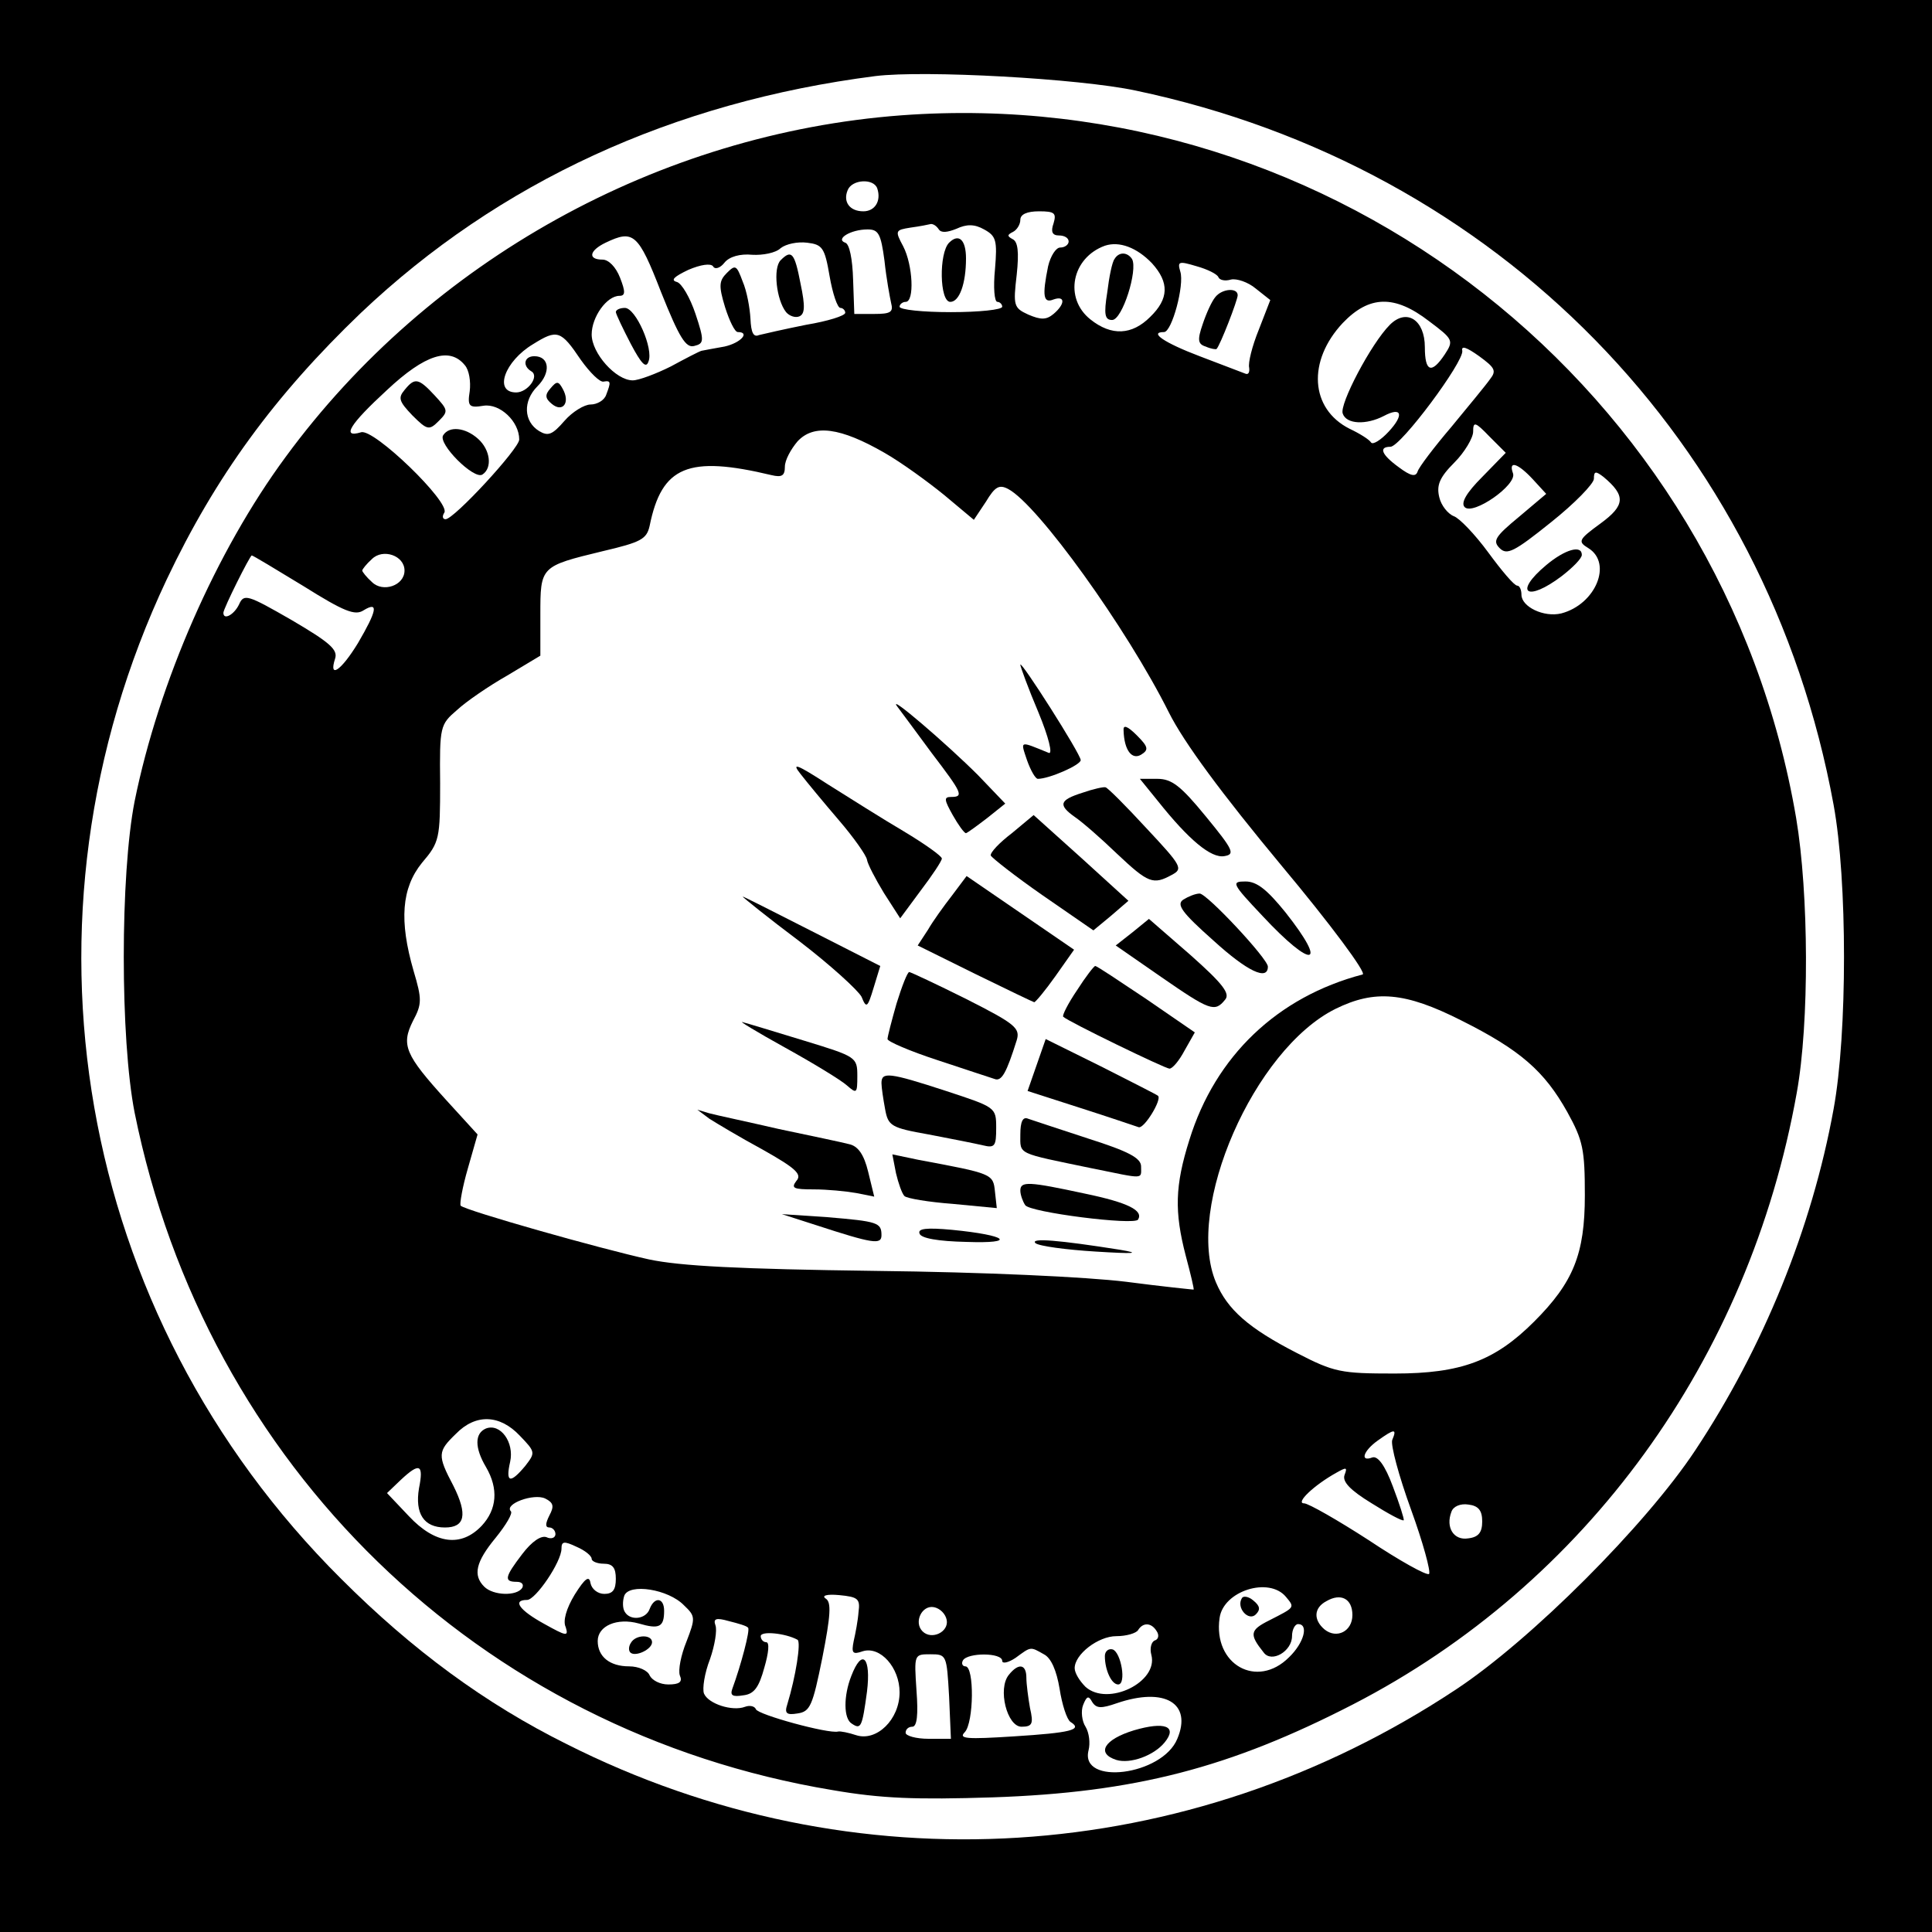 <?xml version="1.0" standalone="no"?>
<!DOCTYPE svg PUBLIC "-//W3C//DTD SVG 20010904//EN"
 "http://www.w3.org/TR/2001/REC-SVG-20010904/DTD/svg10.dtd">
<svg version="1.0" xmlns="http://www.w3.org/2000/svg"
 width="320pt" height="320pt" viewBox="0 0 320 320"
 preserveAspectRatio="xMidYMid meet">
<g transform="translate(0,320) scale(0.1,-0.1)"
fill="#000000" stroke="none">
<path d="M0 1600 l0 -1600 1600 0 1600 0 0 1600 0 1600 -1600 0 -1600 0 0
-1600z m1881 1450 c599 -126 1046 -582 1156 -1183 23 -125 23 -379 0 -504 -36
-198 -117 -396 -229 -565 -82 -124 -272 -314 -396 -396 -445 -295 -999 -330
-1473 -91 -135 67 -256 156 -374 274 -440 438 -554 1093 -289 1655 81 171 179
305 322 442 228 216 516 349 852 392 81 10 337 -4 431 -24z"/>
<path d="M1493 3009 c-401 -30 -781 -240 -1020 -566 -115 -156 -210 -373 -250
-570 -24 -122 -24 -394 0 -516 118 -585 571 -1025 1156 -1122 81 -14 138 -16
265 -12 236 8 393 49 597 154 386 199 656 571 735 1013 21 116 20 330 -1 455
-121 711 -765 1217 -1482 1164z m-40 -121 c7 -21 -4 -38 -23 -38 -23 0 -34 16
-26 35 7 18 43 20 49 3z m292 -58 c-5 -14 -2 -20 9 -20 9 0 16 -4 16 -10 0 -5
-6 -10 -14 -10 -7 0 -16 -14 -20 -31 -10 -49 -8 -62 9 -55 20 7 19 -8 0 -24
-12 -10 -21 -10 -42 -1 -24 11 -25 15 -19 66 4 38 2 55 -7 59 -9 5 -9 7 1 12
6 3 12 12 12 20 0 9 11 14 31 14 26 0 29 -3 24 -20z m-190 -10 c4 -6 14 -5 29
1 17 8 30 8 46 -1 20 -11 22 -18 18 -66 -3 -30 -1 -54 4 -54 4 0 8 -4 8 -8 0
-5 -38 -9 -85 -9 -47 0 -85 4 -85 9 0 4 5 8 10 8 15 0 12 61 -4 92 -14 26 -13
27 12 31 15 2 30 5 34 6 4 0 9 -3 13 -9z m-90 -52 c3 -29 9 -61 11 -70 4 -15
-1 -18 -28 -18 l-33 0 -2 57 c-1 34 -6 59 -13 61 -17 6 9 22 37 22 18 0 22 -7
28 -52z m-370 -52 c30 -75 41 -93 55 -89 16 4 17 8 2 53 -9 27 -23 51 -31 53
-11 3 -4 9 19 20 21 9 37 11 41 6 3 -6 12 -3 19 6 8 10 26 15 46 13 17 -1 39
3 47 11 9 7 28 11 44 9 25 -3 29 -8 37 -55 5 -29 13 -53 18 -53 4 0 8 -4 8 -8
0 -5 -29 -14 -65 -20 -35 -7 -70 -15 -78 -17 -9 -4 -13 4 -14 27 -1 18 -6 46
-13 62 -10 27 -12 28 -26 14 -13 -13 -14 -21 -3 -57 7 -22 16 -41 21 -41 21 0
5 -18 -22 -24 -17 -3 -33 -6 -38 -7 -4 -1 -27 -13 -51 -26 -24 -12 -53 -23
-63 -23 -28 0 -68 45 -68 76 0 29 25 64 46 64 10 0 10 7 1 30 -7 18 -19 30
-29 30 -25 0 -22 15 5 28 46 22 54 16 92 -82z m813 48 c29 -32 28 -59 -3 -89
-30 -30 -64 -32 -99 -4 -44 35 -31 102 24 122 24 8 53 -3 78 -29z m110 -23 c2
-5 11 -7 21 -4 9 2 28 -4 41 -15 l24 -19 -19 -49 c-11 -27 -18 -55 -16 -63 1
-7 -1 -12 -6 -10 -5 2 -39 15 -76 29 -58 22 -85 40 -59 40 13 0 34 78 27 100
-5 17 -3 18 27 9 18 -5 34 -13 36 -18z m349 -73 c40 -30 41 -32 26 -55 -22
-33 -33 -29 -33 12 0 45 -30 65 -58 37 -31 -31 -84 -132 -78 -147 6 -18 39
-19 68 -4 30 16 34 2 8 -26 -13 -14 -26 -22 -29 -18 -3 5 -19 15 -36 23 -65
33 -70 112 -11 175 44 46 86 47 143 3z m-1405 -64 c15 -21 32 -38 38 -36 12 2
12 -1 4 -22 -3 -9 -15 -16 -26 -16 -10 0 -30 -12 -43 -27 -20 -23 -27 -26 -42
-17 -26 16 -27 50 -3 74 23 23 20 50 -5 50 -17 0 -20 -16 -5 -25 14 -8 -6 -35
-25 -35 -38 0 -19 52 28 80 40 25 46 23 79 -26z m1506 -32 c-7 -10 -36 -45
-64 -79 -29 -34 -54 -67 -56 -74 -3 -9 -11 -8 -31 7 -29 21 -34 34 -14 34 17
0 122 141 119 159 -2 9 7 6 28 -9 26 -19 29 -24 18 -38z m-1698 23 c7 -8 10
-27 8 -43 -4 -25 -1 -28 23 -24 27 4 59 -26 59 -56 0 -15 -108 -132 -122 -132
-5 0 -6 5 -2 11 10 17 -117 140 -138 133 -33 -10 -19 13 43 70 63 59 104 72
129 41z m1685 -185 c-26 -26 -36 -43 -29 -50 14 -14 87 37 80 56 -8 22 8 17
33 -10 l22 -24 -45 -38 c-40 -33 -44 -40 -32 -52 12 -12 24 -6 85 43 39 31 71
64 71 72 0 13 3 13 16 3 37 -31 36 -47 -5 -77 -37 -27 -38 -30 -20 -41 40 -25
12 -93 -45 -108 -29 -7 -66 11 -66 31 0 8 -3 15 -7 15 -5 0 -26 25 -48 55 -22
30 -48 57 -57 60 -10 4 -21 18 -24 31 -5 20 0 33 25 58 17 17 31 41 31 51 0
17 3 17 27 -8 l27 -27 -39 -40z m-990 40 c28 -16 72 -48 99 -70 l49 -41 20 30
c15 25 22 29 37 21 49 -26 196 -230 266 -370 25 -50 88 -135 186 -253 82 -98
142 -179 135 -181 -141 -37 -244 -135 -287 -274 -24 -76 -25 -119 -6 -192 8
-30 14 -55 13 -56 -1 0 -51 5 -112 13 -65 8 -235 16 -415 18 -226 3 -323 8
-375 19 -82 18 -304 81 -312 89 -2 3 3 31 12 62 l16 56 -52 57 c-68 75 -75 91
-55 131 15 28 15 36 1 83 -24 83 -20 137 14 179 29 34 30 40 30 132 -1 94 0
97 28 121 15 14 53 40 83 57 l55 33 0 68 c0 80 0 80 103 105 64 15 73 20 78
42 20 99 64 117 202 84 17 -4 22 -1 22 14 0 11 10 29 21 42 27 29 71 23 144
-19z m-795 -195 c0 -25 -36 -37 -54 -19 -9 8 -16 17 -16 19 0 2 7 11 16 19 18
18 54 6 54 -19z m-167 -26 c67 -42 85 -49 99 -40 26 16 22 -1 -9 -54 -28 -46
-49 -60 -38 -26 5 15 -9 27 -72 64 -73 42 -79 44 -87 26 -8 -17 -26 -27 -26
-14 0 7 44 95 47 95 2 0 40 -23 86 -51z m1917 -719 c98 -49 138 -84 176 -152
26 -47 29 -62 29 -138 0 -97 -19 -144 -84 -209 -65 -65 -121 -86 -231 -86 -89
0 -100 2 -162 34 -80 41 -115 72 -134 117 -52 123 63 386 198 453 65 32 115
28 208 -19z m-1559 -688 c26 -27 26 -28 9 -50 -25 -30 -33 -28 -25 7 7 32 -16
64 -40 55 -19 -8 -19 -32 0 -64 21 -36 18 -70 -7 -97 -34 -36 -77 -31 -121 16
l-36 38 23 22 c31 29 38 26 30 -14 -7 -42 8 -65 43 -65 33 0 38 21 14 69 -27
51 -26 57 4 86 33 34 73 32 106 -3z m1445 -7 c-3 -8 11 -60 31 -115 20 -55 33
-103 30 -107 -4 -3 -49 22 -100 56 -51 33 -100 61 -107 61 -15 0 16 30 54 51
16 9 18 9 13 -4 -4 -11 9 -25 45 -47 27 -17 51 -30 53 -28 1 2 -7 27 -18 56
-13 35 -25 51 -34 48 -21 -8 -15 11 9 28 28 20 32 20 24 1z m-1396 -125 c-7
-14 -7 -20 0 -20 5 0 10 -5 10 -11 0 -6 -7 -9 -15 -5 -9 3 -24 -7 -40 -28 -29
-38 -31 -46 -9 -46 8 0 12 -4 9 -10 -9 -14 -48 -13 -63 2 -19 19 -14 41 19 81
17 21 29 41 25 44 -11 12 38 30 57 21 14 -7 15 -13 7 -28z m1545 -10 c0 -18
-6 -26 -23 -28 -24 -4 -38 18 -28 44 3 9 15 14 28 12 17 -2 23 -10 23 -28z
m-1475 -62 c0 -4 9 -8 20 -8 15 0 20 -7 20 -25 0 -18 -5 -25 -19 -25 -11 0
-21 8 -23 18 -2 13 -9 8 -26 -19 -14 -23 -20 -44 -15 -54 5 -16 1 -15 -35 5
-42 23 -54 40 -29 40 14 0 57 63 57 85 0 12 4 13 25 3 14 -6 25 -15 25 -20z
m153 -77 c19 -18 19 -21 4 -60 -9 -22 -14 -47 -11 -56 5 -11 -1 -15 -19 -15
-14 0 -27 7 -31 15 -3 8 -18 15 -34 15 -32 0 -52 16 -52 42 0 25 32 39 68 29
34 -10 42 -6 42 21 0 22 -16 24 -24 3 -6 -17 -32 -20 -41 -5 -4 6 -4 18 -1 27
8 21 73 11 99 -16z m997 14 c15 -18 15 -17 -28 -39 -32 -16 -33 -23 -9 -53 13
-18 47 2 47 27 0 11 5 20 10 20 18 0 10 -31 -15 -55 -53 -53 -126 -12 -115 65
6 45 82 69 110 35z m-708 -25 c-1 -14 -5 -35 -8 -48 -4 -20 -2 -23 15 -17 29
9 61 -27 61 -68 0 -45 -38 -82 -72 -71 -12 4 -26 7 -30 6 -16 -4 -133 28 -136
37 -2 5 -10 7 -18 4 -21 -8 -61 5 -68 22 -3 8 1 34 10 57 8 23 12 48 9 56 -4
11 1 13 22 7 16 -4 30 -8 32 -11 4 -3 -12 -63 -26 -101 -4 -11 0 -14 18 -11
18 2 26 13 35 46 7 24 9 42 3 42 -5 0 -9 5 -9 10 0 9 41 5 61 -6 6 -4 -3 -61
-17 -107 -5 -15 -1 -18 17 -15 21 3 25 13 41 92 14 71 15 92 6 98 -8 5 1 8 22
6 31 -3 35 -6 32 -28z m818 -5 c0 -27 -26 -40 -46 -24 -19 16 -18 36 3 47 24
14 43 4 43 -23z m-672 -8 c4 -20 -25 -34 -40 -19 -15 15 -1 44 19 40 10 -2 19
-11 21 -21z m348 -19 c4 -6 3 -13 -3 -15 -6 -2 -9 -13 -6 -24 12 -45 -72 -86
-109 -53 -10 10 -18 23 -18 31 0 23 39 53 69 53 17 0 33 5 36 10 8 13 22 13
31 -2z m-187 -38 c12 -6 21 -27 26 -57 4 -26 12 -51 18 -55 21 -13 1 -18 -94
-24 -78 -5 -92 -4 -81 7 15 16 16 109 1 109 -5 0 -7 5 -4 10 8 13 65 13 65 -1
0 -5 10 -3 22 5 26 19 24 19 47 6z m-157 -70 l3 -70 -37 0 c-21 0 -38 5 -38
10 0 6 5 10 11 10 8 0 10 20 7 60 -4 60 -4 60 23 60 27 0 27 -1 31 -70z m278
-11 c79 27 125 0 100 -59 -25 -61 -162 -78 -147 -19 3 12 1 29 -5 39 -6 9 -8
26 -4 36 6 15 9 16 15 5 7 -11 15 -11 41 -2z"/>
<path d="M1572 2798 c-17 -17 -16 -98 2 -98 15 0 26 30 26 72 0 31 -12 42 -28
26z"/>
<path d="M1293 2769 c-13 -13 -7 -66 9 -86 5 -6 15 -10 22 -7 9 4 10 16 2 54
-10 52 -15 57 -33 39z"/>
<path d="M1020 2683 c1 -5 12 -28 25 -53 17 -32 25 -41 29 -29 9 21 -21 89
-39 89 -8 0 -15 -3 -15 -7z"/>
<path d="M1846 2771 c-4 -5 -9 -30 -12 -55 -6 -37 -4 -46 8 -46 17 0 43 83 33
101 -8 12 -22 12 -29 0z"/>
<path d="M2013 2708 c-6 -7 -15 -27 -21 -45 -9 -26 -8 -33 5 -37 9 -4 17 -5
18 -4 6 6 35 81 35 89 0 13 -26 11 -37 -3z"/>
<path d="M912 2557 c-10 -11 -9 -17 2 -26 18 -15 31 2 18 25 -7 13 -10 13 -20
1z"/>
<path d="M670 2554 c-11 -13 -9 -19 13 -42 25 -25 28 -25 44 -9 16 16 15 18
-7 42 -27 29 -33 30 -50 9z"/>
<path d="M734 2479 c-9 -14 51 -74 65 -65 17 11 13 41 -7 59 -21 19 -48 22
-58 6z"/>
<path d="M2561 2264 c-55 -46 -32 -62 26 -18 18 14 33 29 33 35 0 17 -28 9
-59 -17z"/>
<path d="M1690 2099 c0 -3 13 -39 30 -79 17 -41 24 -70 17 -67 -49 20 -47 21
-36 -12 6 -17 14 -31 18 -31 19 0 71 23 71 31 0 10 -100 167 -100 158z"/>
<path d="M1486 2030 c6 -8 32 -43 57 -77 51 -67 54 -73 32 -73 -12 0 -11 -5 3
-30 9 -16 19 -30 22 -30 3 1 18 12 35 25 l30 24 -45 47 c-51 51 -151 137 -134
114z"/>
<path d="M1861 1990 c1 -33 14 -49 29 -40 13 8 12 13 -7 32 -16 16 -23 18 -22
8z"/>
<path d="M1326 1918 c10 -13 39 -48 63 -76 25 -29 46 -59 47 -66 1 -7 14 -32
28 -55 l27 -42 34 46 c19 25 35 49 35 53 0 4 -28 24 -63 45 -34 20 -91 56
-126 78 -51 33 -61 37 -45 17z"/>
<path d="M1918 1873 c51 -64 88 -95 110 -91 18 3 15 10 -31 66 -41 50 -56 62
-80 62 l-29 0 30 -37z"/>
<path d="M1793 1887 c-38 -12 -41 -20 -13 -40 12 -8 43 -35 70 -61 52 -49 60
-52 91 -35 19 10 16 15 -42 77 -34 37 -65 68 -68 68 -3 1 -21 -3 -38 -9z"/>
<path d="M1676 1820 c-21 -16 -36 -32 -35 -37 2 -4 40 -34 86 -66 l84 -58 29
24 29 25 -78 71 -79 71 -36 -30z"/>
<path d="M1577 1717 c-14 -18 -32 -43 -40 -57 l-17 -26 95 -47 c53 -26 97 -47
98 -47 2 0 18 19 35 43 l31 44 -89 61 -89 61 -24 -32z"/>
<path d="M2091 1683 c83 -89 110 -85 38 6 -30 37 -47 51 -66 51 -24 0 -23 -3
28 -57z"/>
<path d="M1230 1715 c0 -1 42 -35 94 -74 51 -39 97 -81 103 -92 8 -20 10 -18
20 15 l11 36 -114 58 c-63 32 -114 58 -114 57z"/>
<path d="M1960 1710 c-12 -8 -3 -21 50 -68 56 -51 90 -67 90 -43 0 13 -101
121 -113 121 -7 0 -19 -5 -27 -10z"/>
<path d="M1876 1656 l-28 -22 75 -52 c81 -56 89 -59 106 -38 9 10 -3 26 -57
74 l-69 60 -27 -22z"/>
<path d="M1784 1560 c-15 -22 -25 -42 -23 -44 8 -8 169 -86 176 -86 5 0 16 13
25 30 l17 30 -80 55 c-45 30 -82 55 -85 55 -2 0 -16 -18 -30 -40z"/>
<path d="M1485 1538 c-8 -28 -15 -55 -15 -59 0 -4 37 -20 83 -35 45 -15 88
-29 94 -31 12 -5 20 10 37 64 6 20 -2 27 -83 68 -50 25 -93 45 -95 45 -3 0
-12 -23 -21 -52z"/>
<path d="M1300 1465 c47 -26 93 -54 103 -63 16 -14 17 -13 17 16 0 31 -2 32
-87 58 -49 15 -95 29 -103 31 -8 3 23 -16 70 -42z"/>
<path d="M1717 1436 l-15 -43 87 -28 c47 -15 91 -30 97 -32 9 -3 39 46 32 52
-2 2 -44 23 -95 49 l-91 45 -15 -43z"/>
<path d="M1460 1406 c0 -7 3 -27 6 -43 5 -28 10 -31 72 -42 37 -7 77 -15 90
-18 20 -5 22 -1 22 29 0 34 -1 34 -83 61 -95 31 -107 32 -107 13z"/>
<path d="M1175 1347 c11 -7 51 -31 88 -51 55 -31 66 -41 56 -52 -9 -12 -5 -14
29 -14 22 0 53 -3 70 -6 l30 -6 -10 41 c-7 29 -17 43 -32 46 -11 3 -64 14
-116 25 -52 12 -104 23 -115 26 l-20 6 20 -15z"/>
<path d="M1690 1321 c0 -34 -7 -30 118 -56 89 -18 82 -19 82 3 0 14 -21 25
-87 46 -49 16 -94 31 -100 33 -9 4 -13 -5 -13 -26z"/>
<path d="M1484 1257 c4 -17 10 -34 14 -38 4 -4 40 -10 80 -13 l73 -7 -3 27
c-3 30 -4 30 -127 53 l-43 9 6 -31z"/>
<path d="M1690 1228 c0 -7 4 -18 8 -24 7 -12 181 -34 187 -24 9 15 -16 28 -88
43 -93 20 -107 21 -107 5z"/>
<path d="M1351 1171 c95 -31 109 -33 109 -17 0 21 -6 23 -90 30 l-75 5 56 -18z"/>
<path d="M1523 1157 c2 -8 31 -13 78 -14 84 -3 68 11 -24 20 -43 4 -57 2 -54
-6z"/>
<path d="M1715 1141 c6 -5 51 -11 100 -14 64 -4 76 -3 40 3 -101 16 -149 20
-140 11z"/>
<path d="M1045 479 c-4 -6 -4 -13 -1 -16 8 -8 36 5 36 17 0 13 -27 13 -35 -1z"/>
<path d="M2057 553 c-10 -16 11 -39 23 -27 8 8 7 14 -4 23 -8 7 -17 8 -19 4z"/>
<path d="M1410 424 c-13 -33 -13 -71 1 -79 15 -10 17 -6 25 53 7 57 -8 73 -26
26z"/>
<path d="M1830 457 c0 -23 11 -47 22 -47 14 0 5 53 -9 58 -7 2 -13 -3 -13 -11z"/>
<path d="M1671 426 c-19 -23 -3 -86 21 -86 18 0 20 5 14 31 -3 17 -6 40 -6 50
0 23 -13 25 -29 5z"/>
<path d="M1878 334 c-49 -15 -63 -38 -29 -49 23 -7 62 7 80 29 22 27 0 35 -51
20z"/>
</g>
</svg>
